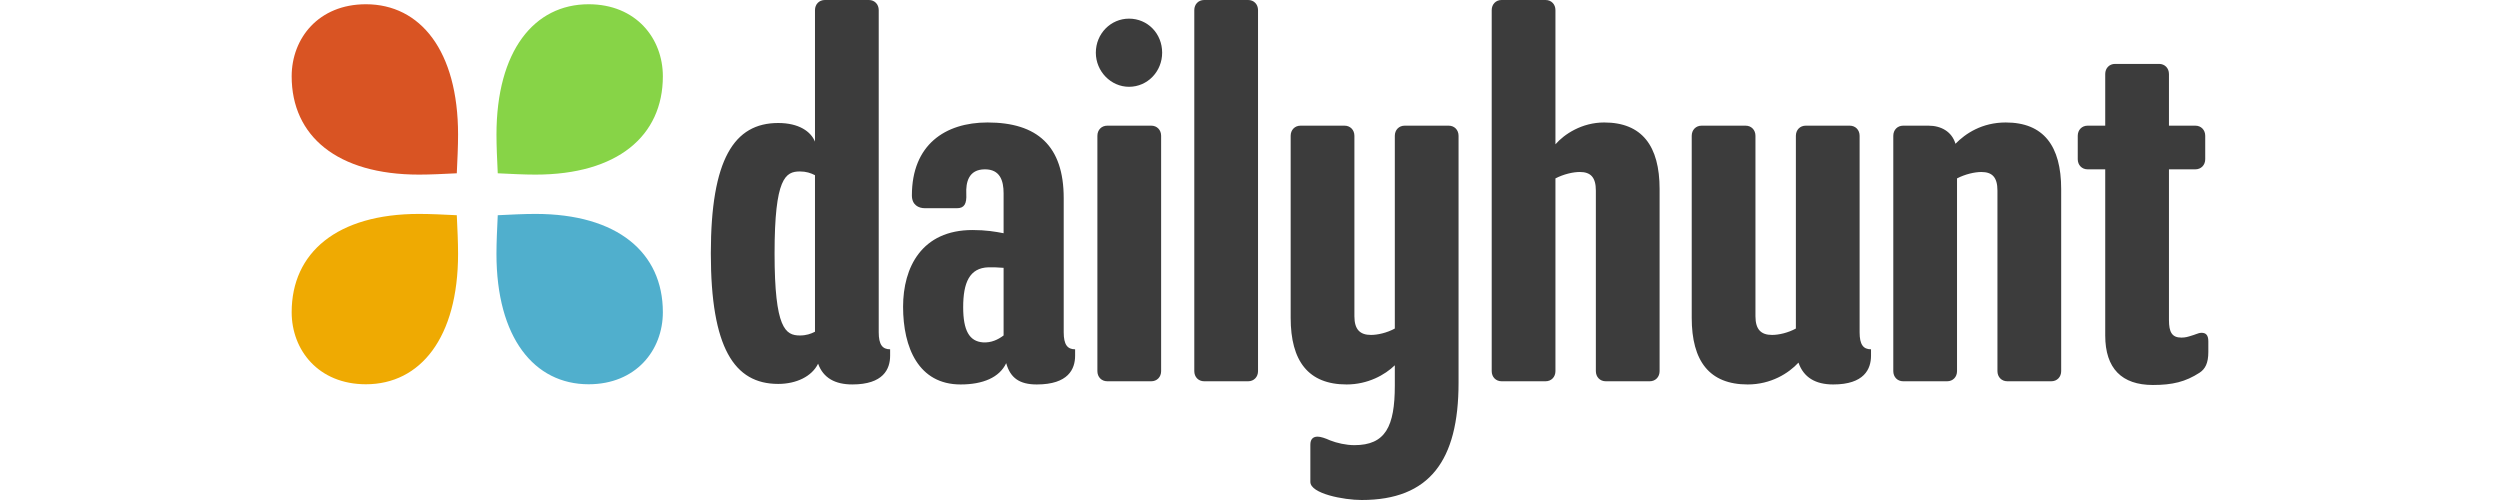 <svg width="200" height="40" viewBox="0 0 138 36" fill="none" xmlns="http://www.w3.org/2000/svg">
<path d="M21.381 0.306C24.791 0.306 26.726 2.759 26.726 5.495C26.726 9.788 23.455 12.572 17.556 12.572C16.727 12.572 15.805 12.524 14.838 12.477C14.792 11.486 14.746 10.543 14.746 9.694C14.746 3.656 17.464 0.306 21.381 0.306Z" fill="#87D447"/>
<path d="M21.381 27.667C17.464 27.667 14.745 24.318 14.745 18.279C14.745 17.43 14.792 16.487 14.838 15.496C15.805 15.449 16.727 15.402 17.556 15.402C23.455 15.402 26.726 18.185 26.726 22.478C26.726 25.214 24.791 27.667 21.381 27.667Z" fill="#50AFCD"/>
<path d="M5.345 27.667C1.935 27.667 0 25.214 0 22.478C0 18.185 3.272 15.402 9.17 15.402C9.999 15.402 10.921 15.449 11.889 15.496C11.935 16.487 11.981 17.43 11.981 18.279C11.981 24.318 9.262 27.667 5.345 27.667Z" fill="#EFAA02"/>
<path d="M5.345 0.306C9.262 0.306 11.981 3.656 11.981 9.694C11.981 10.543 11.935 11.486 11.889 12.477C10.921 12.524 9.999 12.572 9.17 12.572C3.272 12.572 0 9.788 0 5.495C0 2.759 1.935 0.306 5.345 0.306Z" fill="#D95423"/>
<path fill-rule="evenodd" clip-rule="evenodd" d="M43.089 25.15V25.61C43.089 26.569 42.604 27.68 40.365 27.68C39.134 27.68 38.276 27.22 37.903 26.185C37.455 27.105 36.336 27.642 35.03 27.642C31.859 27.642 30.18 25.035 30.18 18.249C30.18 11.463 31.859 8.856 35.03 8.856C36.523 8.856 37.381 9.47 37.679 10.198V0.728C37.679 0.307 37.978 0 38.388 0H41.559C41.97 0 42.268 0.307 42.268 0.728V23.923C42.268 24.805 42.529 25.15 43.089 25.15ZM36.597 24.154C37.045 24.154 37.381 24.038 37.679 23.885V12.614C37.381 12.46 37.045 12.345 36.597 12.345C35.553 12.345 34.769 12.805 34.769 18.249C34.769 23.655 35.553 24.154 36.597 24.154ZM56.408 25.61V25.15C55.848 25.15 55.587 24.805 55.587 23.924V14.262C55.587 10.505 53.684 8.818 50.103 8.818C47.044 8.818 44.656 10.428 44.656 14.07C44.656 14.761 45.141 14.991 45.589 14.991H47.902C48.424 14.991 48.611 14.684 48.573 13.956C48.536 13.15 48.722 12.192 49.916 12.192C50.998 12.192 51.259 12.997 51.259 13.917V16.793C50.662 16.677 49.991 16.562 49.021 16.562C45.365 16.562 44.022 19.246 44.022 22.083C44.022 25.035 45.141 27.681 48.163 27.681C49.767 27.681 50.961 27.182 51.446 26.147C51.744 27.221 52.416 27.681 53.647 27.681C55.923 27.681 56.408 26.569 56.408 25.61ZM49.767 24.651C50.364 24.69 50.849 24.46 51.259 24.153V19.284C50.849 19.246 50.513 19.246 50.177 19.246C48.797 19.284 48.349 20.357 48.349 22.121C48.349 23.808 48.797 24.575 49.767 24.651ZM62.601 26.722V9.777C62.601 9.355 62.303 9.048 61.892 9.048H58.721C58.31 9.048 58.012 9.355 58.012 9.777V26.722C58.012 27.144 58.31 27.451 58.721 27.451H61.892C62.303 27.451 62.601 27.144 62.601 26.722ZM60.288 1.342C61.631 1.342 62.675 2.415 62.675 3.795C62.675 5.137 61.631 6.249 60.288 6.249C58.982 6.249 57.9 5.137 57.9 3.795C57.9 2.415 58.982 1.342 60.288 1.342ZM69.578 26.722V0.728C69.578 0.307 69.279 0 68.869 0H65.698C65.287 0 64.989 0.307 64.989 0.728V26.722C64.989 27.144 65.287 27.451 65.698 27.451H68.869C69.279 27.451 69.578 27.144 69.578 26.722ZM84.016 9.777V27.566C84.016 33.163 81.926 36 77.039 36C75.733 36 73.346 35.54 73.346 34.697V32.013C73.346 31.63 73.532 31.438 73.868 31.438C74.092 31.438 74.427 31.553 74.763 31.706C75.248 31.898 75.92 32.051 76.517 32.051C78.755 32.051 79.427 30.709 79.427 27.757V26.3C78.718 26.991 77.487 27.681 75.957 27.681C73.196 27.681 71.928 25.994 71.928 22.888V9.777C71.928 9.355 72.226 9.048 72.637 9.048H75.808C76.218 9.048 76.517 9.355 76.517 9.777V22.773C76.517 23.732 76.927 24.115 77.711 24.115C78.196 24.115 78.867 23.962 79.427 23.655V9.777C79.427 9.355 79.725 9.048 80.136 9.048H83.307C83.717 9.048 84.016 9.355 84.016 9.777ZM98.491 26.722V13.61C98.491 10.505 97.222 8.818 94.499 8.818C92.895 8.818 91.626 9.661 90.992 10.39V0.728C90.992 0.307 90.694 0 90.283 0H87.112C86.702 0 86.403 0.307 86.403 0.728V26.722C86.403 27.144 86.702 27.451 87.112 27.451H90.283C90.694 27.451 90.992 27.144 90.992 26.722V12.844C91.589 12.537 92.261 12.383 92.746 12.383C93.529 12.383 93.902 12.767 93.902 13.725V26.722C93.902 27.144 94.201 27.451 94.611 27.451H97.782C98.192 27.451 98.491 27.144 98.491 26.722ZM113.713 25.15V25.61C113.713 26.569 113.228 27.681 110.989 27.681C109.721 27.681 108.863 27.182 108.49 26.109C107.781 26.876 106.512 27.681 104.833 27.681C102.073 27.681 100.804 25.994 100.804 22.888V9.777C100.804 9.355 101.103 9.048 101.513 9.048H104.684C105.095 9.048 105.393 9.355 105.393 9.777V22.773C105.393 23.732 105.803 24.115 106.587 24.115C107.072 24.115 107.743 23.962 108.303 23.655V9.777C108.303 9.355 108.601 9.048 109.012 9.048H112.183C112.593 9.048 112.892 9.355 112.892 9.777V23.924C112.892 24.805 113.153 25.15 113.713 25.15ZM127.405 26.722V13.61C127.405 10.505 126.136 8.818 123.413 8.818C121.696 8.818 120.503 9.623 119.794 10.352C119.533 9.47 118.749 9.048 117.854 9.048H116.026C115.615 9.048 115.317 9.355 115.317 9.777V26.722C115.317 27.144 115.615 27.451 116.026 27.451H119.197C119.607 27.451 119.906 27.144 119.906 26.722V12.844C120.503 12.537 121.174 12.384 121.659 12.384C122.443 12.384 122.816 12.767 122.816 13.726V26.722C122.816 27.144 123.114 27.451 123.525 27.451H126.696C127.106 27.451 127.405 27.144 127.405 26.722ZM137.067 12.192H135.165V23.042C135.165 23.924 135.388 24.307 136.06 24.307C136.348 24.307 136.526 24.251 136.806 24.162C136.853 24.147 136.902 24.132 136.955 24.115C137.008 24.097 137.056 24.079 137.102 24.062C137.251 24.007 137.372 23.962 137.515 23.962C137.813 23.962 138 24.115 138 24.575V25.342C138 26.147 137.776 26.569 137.366 26.837C136.358 27.489 135.426 27.719 134.008 27.719C131.77 27.719 130.576 26.53 130.576 24.154V12.192H129.307C128.897 12.192 128.598 11.885 128.598 11.463V9.777C128.598 9.355 128.897 9.048 129.307 9.048H130.576V5.329C130.576 4.908 130.874 4.601 131.285 4.601H134.456C134.866 4.601 135.165 4.908 135.165 5.329V9.048H137.067C137.478 9.048 137.776 9.355 137.776 9.777V11.463C137.776 11.885 137.478 12.192 137.067 12.192Z" fill="#3C3C3C"/>
</svg>
